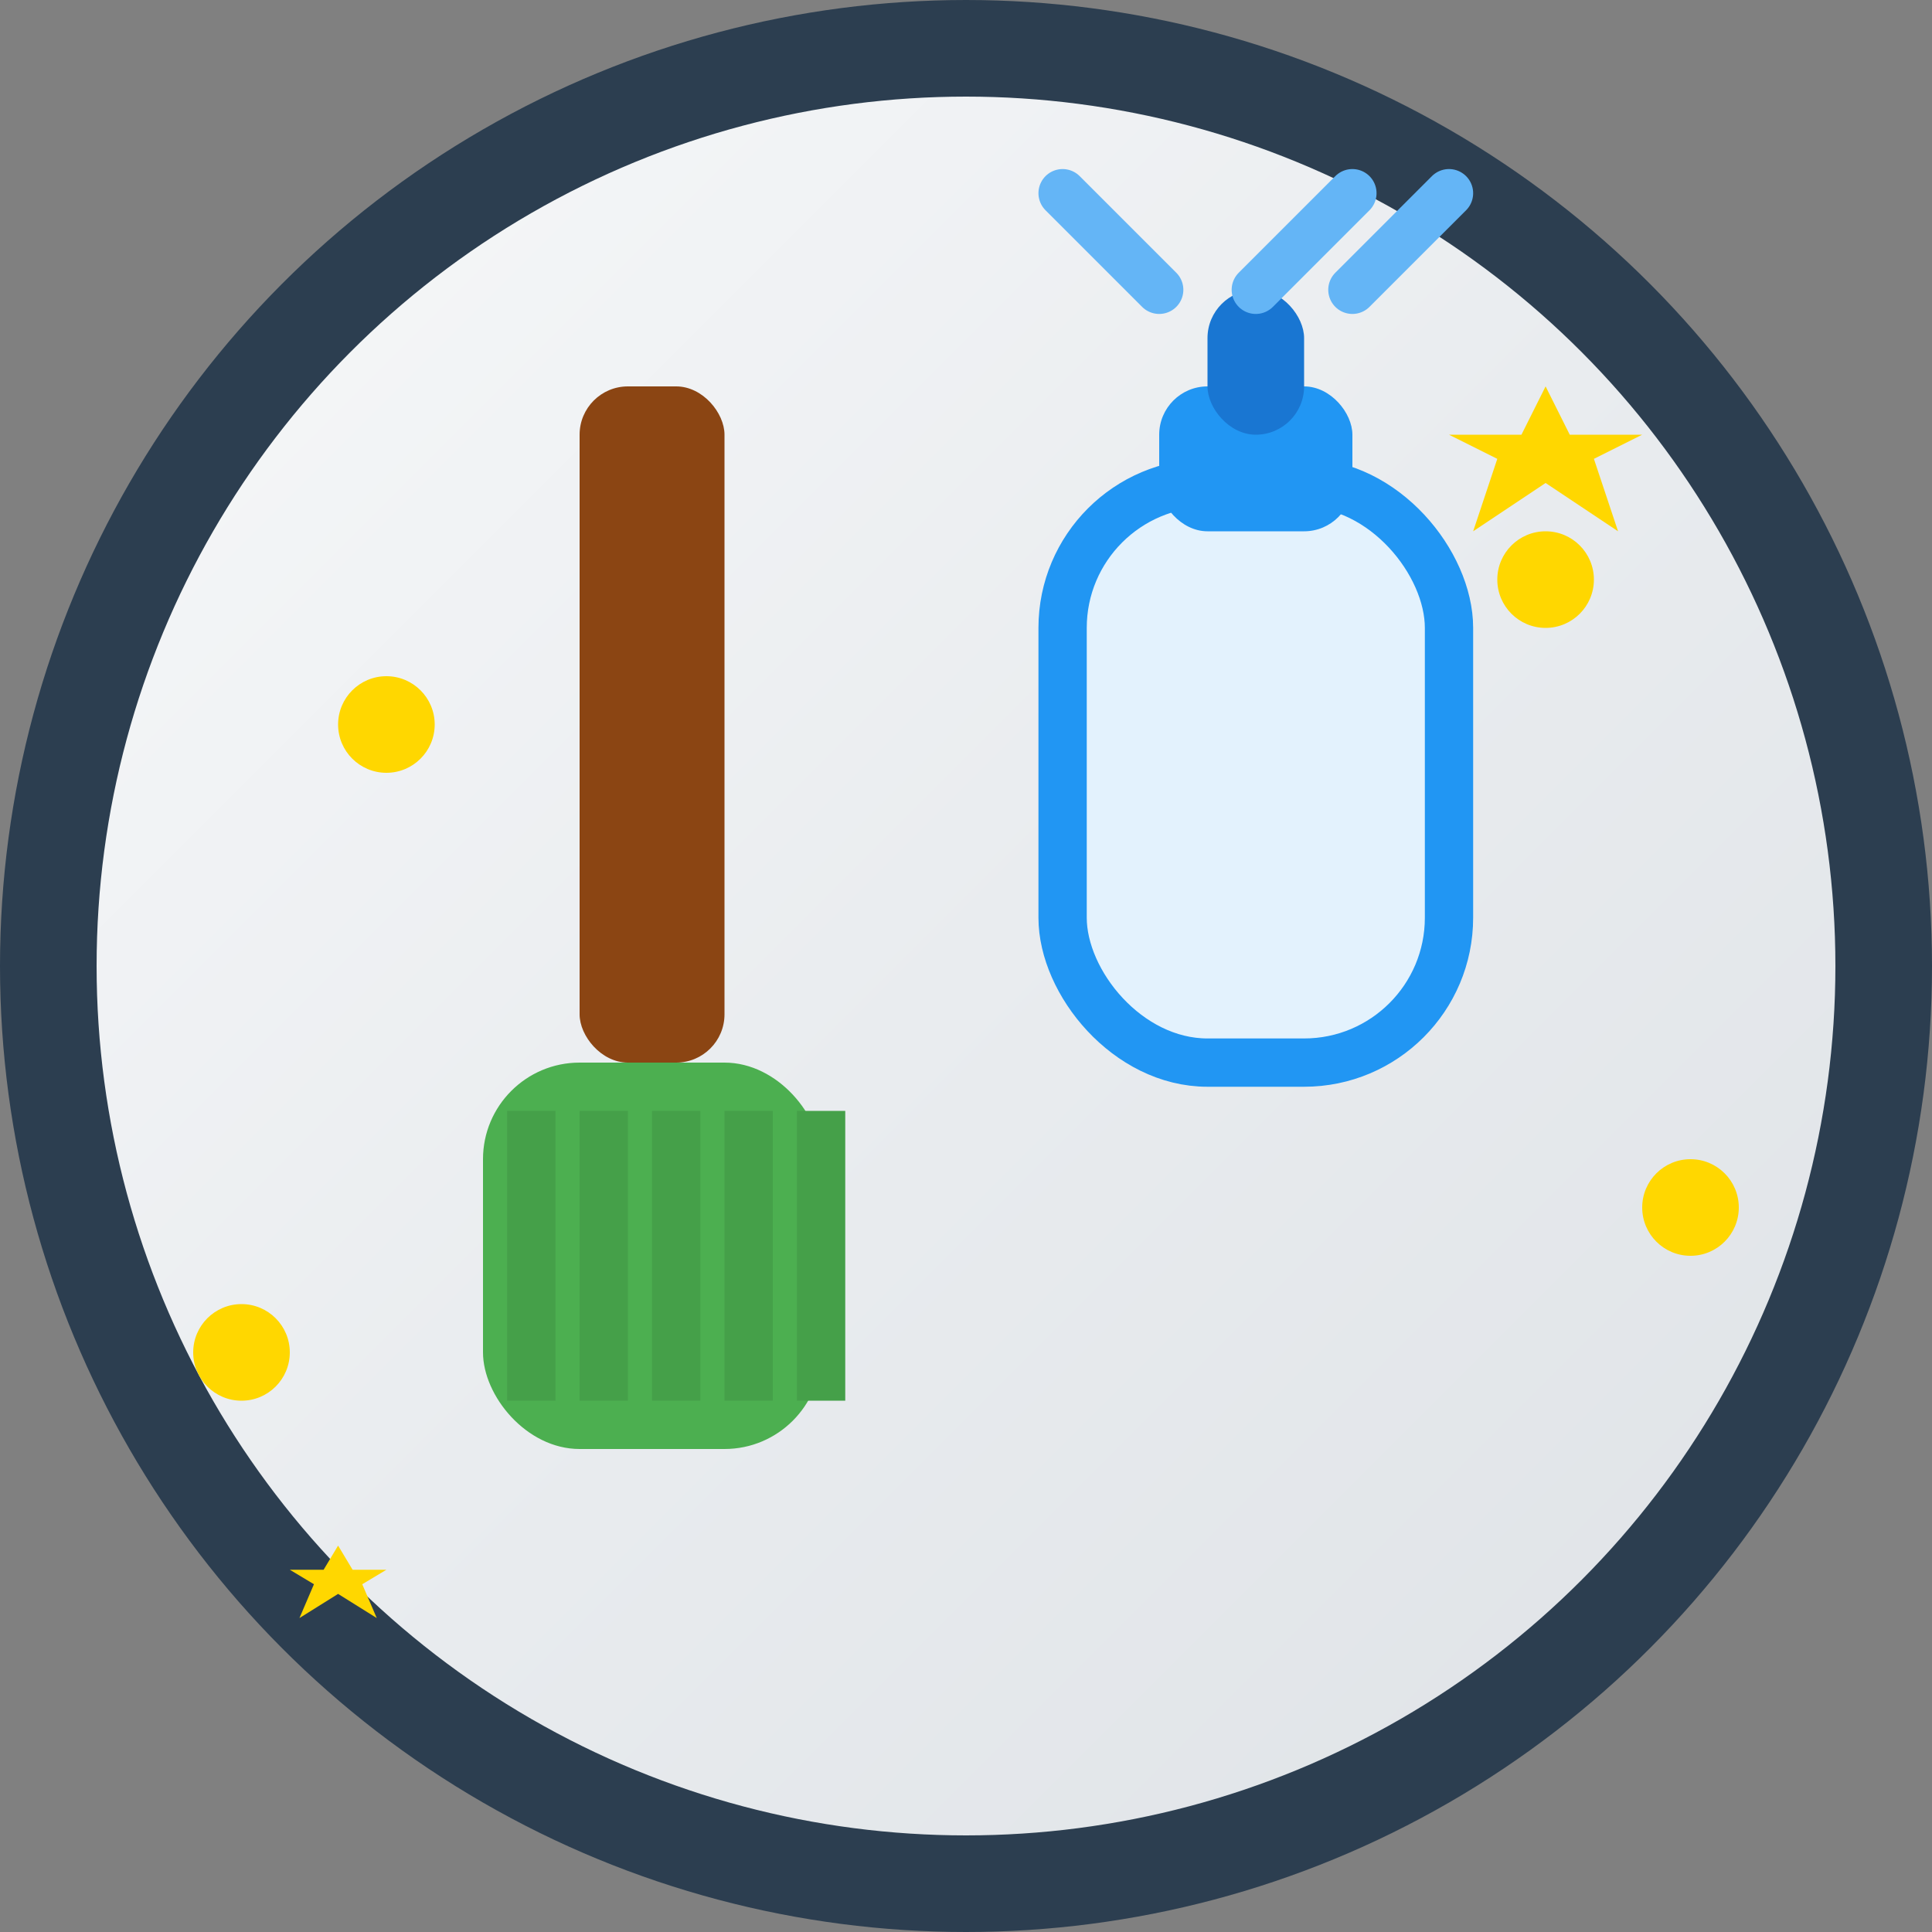 <svg width="40" height="40" viewBox="0 0 40 40" fill="none" xmlns="http://www.w3.org/2000/svg">
  <rect x="0" y="0" width="40" height="40" fill="#808080" stroke="none"/>
  <!-- Outer circle with gradient -->
  <circle cx="20" cy="20" r="19" fill="url(#gradient1)" stroke="#2c3e50" stroke-width="2"/>
  
  <!-- Cleaning brush handle -->
  <rect x="12" y="8" width="3" height="14" fill="#8B4513" rx="1"/>
  
  <!-- Brush bristles -->
  <rect x="10" y="22" width="7" height="8" fill="#4CAF50" rx="2"/>
  <rect x="10.5" y="23" width="1" height="6" fill="#45a049"/>
  <rect x="12" y="23" width="1" height="6" fill="#45a049"/>
  <rect x="13.5" y="23" width="1" height="6" fill="#45a049"/>
  <rect x="15" y="23" width="1" height="6" fill="#45a049"/>
  <rect x="16.5" y="23" width="1" height="6" fill="#45a049"/>
  
  <!-- Spray bottle -->
  <rect x="22" y="10" width="8" height="12" fill="#E3F2FD" rx="3" stroke="#2196F3" stroke-width="1"/>
  <rect x="24" y="8" width="4" height="3" fill="#2196F3" rx="1"/>
  <rect x="25" y="6" width="2" height="3" fill="#1976D2" rx="1"/>
  
  <!-- Spray lines -->
  <path d="M26 6 L28 4 M24 6 L22 4 M28 6 L30 4" stroke="#64B5F6" stroke-width="1" stroke-linecap="round"/>
  
  <!-- Sparkle effects -->
  <circle cx="32" cy="12" r="1" fill="#FFD700"/>
  <circle cx="8" cy="15" r="1" fill="#FFD700"/>
  <circle cx="35" cy="25" r="1" fill="#FFD700"/>
  <circle cx="5" cy="28" r="1" fill="#FFD700"/>
  
  <!-- Star sparkles -->
  <path d="M32 8 L32.5 9 L34 9 L33 9.5 L33.5 11 L32 10 L30.5 11 L31 9.5 L30 9 L31.5 9 Z" fill="#FFD700"/>
  <path d="M7 32 L7.3 32.5 L8 32.5 L7.5 32.8 L7.8 33.5 L7 33 L6.2 33.5 L6.5 32.8 L6 32.5 L6.7 32.5 Z" fill="#FFD700"/>
  
  <!-- Gradient definitions -->
  <defs>
    <linearGradient id="gradient1" x1="0%" y1="0%" x2="100%" y2="100%">
      <stop offset="0%" style="stop-color:#f8f9fa;stop-opacity:1" />
      <stop offset="50%" style="stop-color:#e9ecef;stop-opacity:1" />
      <stop offset="100%" style="stop-color:#dee2e6;stop-opacity:1" />
    </linearGradient>
  </defs>
</svg>
